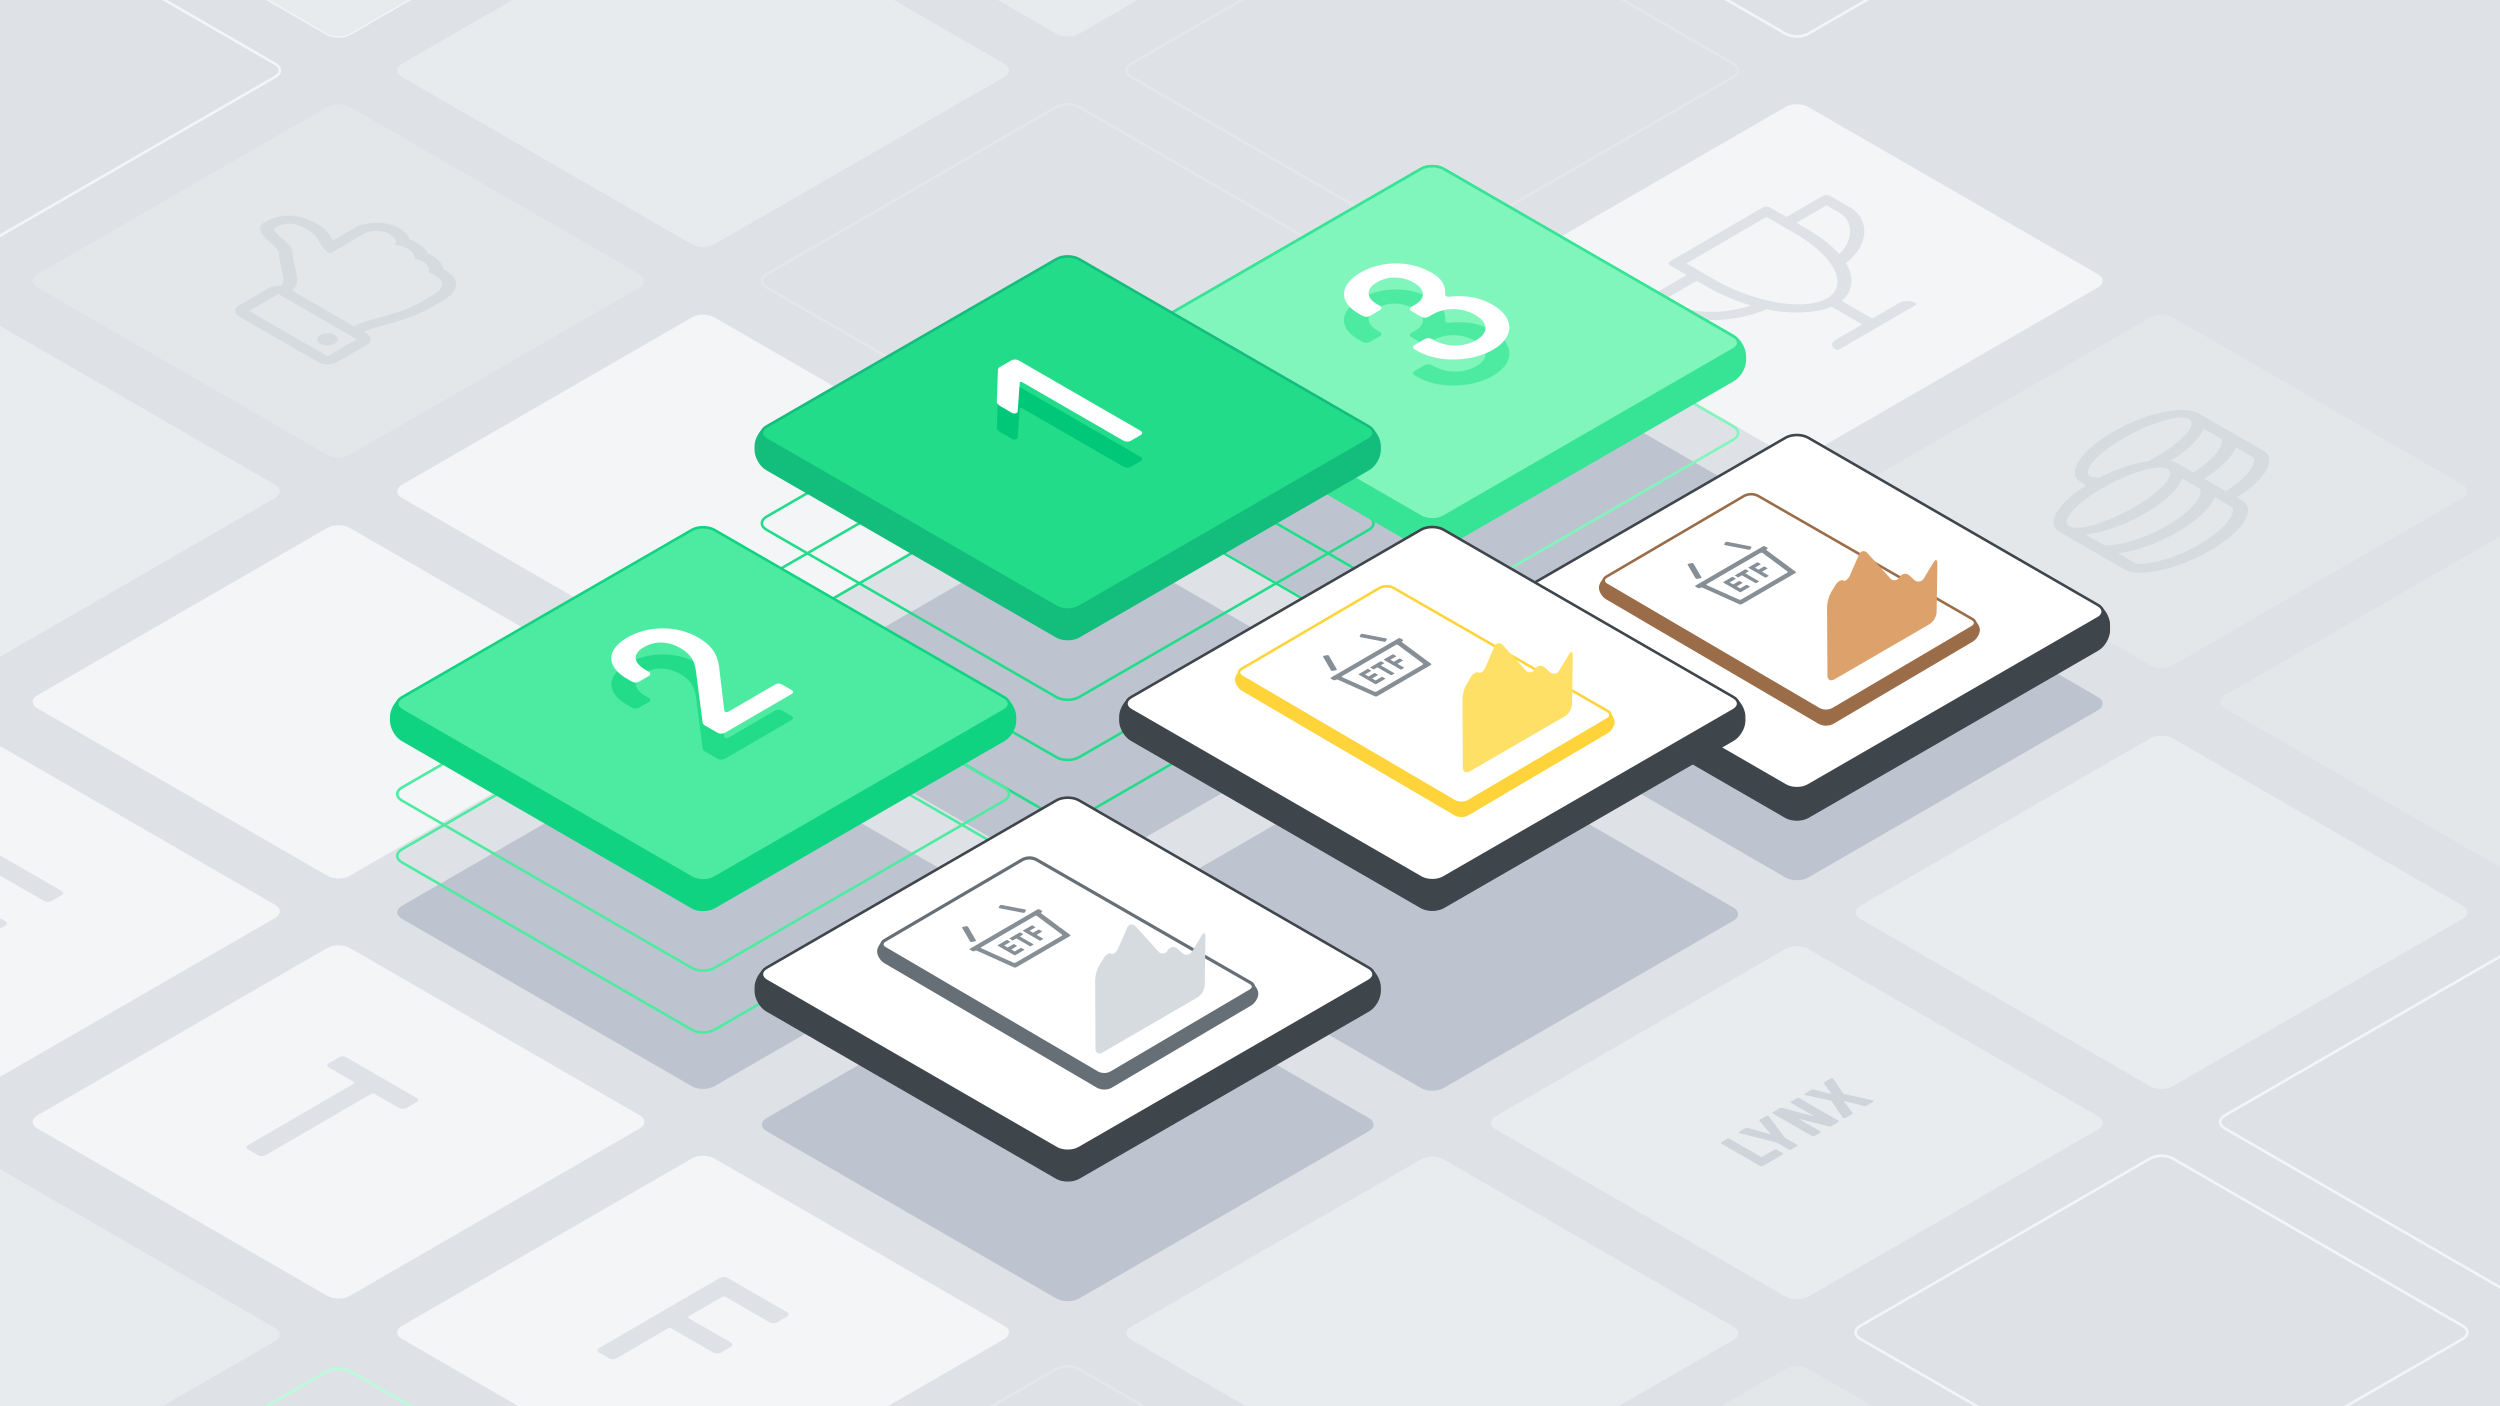 <svg xmlns="http://www.w3.org/2000/svg" xmlns:xlink="http://www.w3.org/1999/xlink" viewBox="0 0 1920 1080" xmlns:v="https://vecta.io/nano"><style><![CDATA[.L{isolation:isolate}.t{fill:none}.u{stroke-miterlimit:10}.v{stroke-width:2}.w{stroke:#3e454b}.x{fill:#fff}.y{fill:#868e96}.z{fill:#3e454b}.AA{fill:#dee2e6}.AB{fill:#f4f5f7}.AC{stroke:#e3e7ea}.AD{fill:#e3e7ea}.AE{stroke:#f4f5f7}.AF{fill:#e8ebee}.AG{fill:#d6dbe0}.AH{stroke-width:1.232}.AI{stroke-width:2.464}]]></style><path d="M-20-18.499h1960V1098.5H-20z" class="AA"/><path d="M28.66 544c-4.763-2.75-4.763-7.25 0-10l222.68-128.564c4.763-2.75 12.557-2.75 17.32 0L491.34 534c4.763 2.75 4.763 7.25 0 10L268.66 672.564c-4.763 2.75-12.557 2.75-17.32 0zm280-161.658c-4.763-2.75-4.763-7.25 0-10l222.68-128.564c4.763-2.75 12.557-2.75 17.32 0l222.68 128.564c4.763 2.75 4.763 7.25 0 10L548.66 510.906c-4.763 2.75-12.557 2.75-17.32 0z" class="AB"/><path d="M588.66,220.684c-4.763-2.75-4.763-7.25,0-10L811.34,82.12c4.763-2.75,12.557-2.75,17.32,0l222.68,128.564c4.763,2.75,4.763,7.25,0,10L828.66,349.248c-4.763,2.75-12.557,2.75-17.32,0Z" class="t u v AC"/><path d="M308.66 705.658c-4.763-2.75-4.763-7.25 0-10l222.68-128.564c4.763-2.75 12.557-2.75 17.32 0l222.68 128.564c4.763 2.75 4.763 7.25 0 10L548.66 834.222c-4.763 2.75-12.557 2.75-17.32 0zM588.66 544c-4.763-2.75-4.763-7.25 0-10l222.68-128.564c4.763-2.75 12.557-2.75 17.32 0L1051.34 534c4.763 2.75 4.763 7.25 0 10L828.66 672.564c-4.763 2.75-12.557 2.75-17.32 0zm280-161.658c-4.763-2.75-4.763-7.25 0-10l222.68-128.564c4.763-2.75 12.557-2.75 17.32 0l222.68 128.564c4.763 2.75 4.763 7.25 0 10l-222.68 128.564c-4.763 2.75-12.557 2.75-17.32 0z" fill="#bdc4d0"/><path d="M868.66 1028.974c-4.763-2.75-4.763-7.25 0-10l222.68-128.564c4.763-2.75 12.557-2.75 17.32 0l222.68 128.564c4.763 2.75 4.763 7.25 0 10l-222.68 128.564c-4.763 2.75-12.557 2.75-17.32 0zm280-161.658c-4.763-2.75-4.763-7.25 0-10l222.68-128.564c4.763-2.75 12.557-2.75 17.32 0l222.68 128.564c4.763 2.75 4.763 7.25 0 10L1388.66 995.88c-4.763 2.75-12.557 2.75-17.32 0zm280-161.658c-4.763-2.75-4.763-7.25 0-10l222.68-128.564c4.763-2.75 12.557-2.75 17.32 0l222.68 128.564c4.763 2.75 4.763 7.25 0 10l-222.68 128.564c-4.763 2.75-12.557 2.75-17.32 0z" fill="#e9ecef"/><path d="M1148.66,1189.938c-4.763-2.75-4.763-7.25,0-10l222.68-128.564c4.763-2.75,12.557-2.75,17.32,0l222.68,128.564c4.763,2.75,4.763,7.25,0,10L1388.66,1318.5c-4.763,2.75-12.557,2.75-17.32,0Z" class="AD"/><path d="M1428.66 1028.279c-4.763-2.75-4.763-7.25 0-10l222.68-128.564c4.763-2.75 12.557-2.75 17.32 0l222.68 128.564c4.763 2.75 4.763 7.25 0 10l-222.68 128.565c-4.763 2.75-12.557 2.75-17.32 0zm280-161.658c-4.763-2.75-4.763-7.25 0-10l222.68-128.564c4.763-2.75 12.557-2.75 17.32 0l222.68 128.564c4.763 2.75 4.763 7.25 0 10l-222.68 128.564c-4.763 2.75-12.557 2.75-17.32 0z" class="t u v AE"/><path d="M-251.34,382.342c-4.763-2.75-4.763-7.25,0-10L-28.66,243.778c4.763-2.75,12.557-2.75,17.32,0L211.34,372.342c4.763,2.75,4.763,7.25,0,10L-11.34,510.906c-4.763,2.75-12.557,2.75-17.32,0Z" fill="#e9ecef"/><path d="M28.66,220.684c-4.763-2.75-4.763-7.25,0-10L251.34,82.12c4.763-2.75,12.557-2.75,17.32,0L491.34,210.684c4.763,2.75,4.763,7.25,0,10L268.66,349.248c-4.763,2.75-12.557,2.75-17.32,0Z" class="AD"/><path d="M308.66,59.026c-4.763-2.75-4.763-7.25,0-10L531.34-79.538c4.763-2.75,12.557-2.75,17.32,0L771.34,49.026c4.763,2.75,4.763,7.25,0,10L548.66,187.59c-4.763,2.75-12.557,2.75-17.32,0Z" class="AF"/><g class="t u v AE"><path d="M-251.34,59.026c-4.763-2.75-4.763-7.25,0-10L-28.66-79.538c4.763-2.75,12.557-2.75,17.32,0L211.34,49.026c4.763,2.75,4.763,7.25,0,10L-11.34,187.59c-4.763,2.75-12.557,2.75-17.32,0Z"/><use xlink:href="#B"/></g><path d="M28.66 866.621c-4.763-2.75-4.763-7.25 0-10l222.68-128.564c4.763-2.75 12.557-2.75 17.32 0l222.68 128.564c4.763 2.75 4.763 7.25 0 10L268.66 995.185c-4.763 2.75-12.557 2.75-17.32 0zm280 161.658c-4.763-2.75-4.763-7.25 0-10l222.68-128.564c4.763-2.75 12.557-2.75 17.32 0l222.68 128.564c4.763 2.75 4.763 7.25 0 10l-222.68 128.565c-4.763 2.75-12.557 2.75-17.32 0z" class="AB"/><path d="M588.66,1189.938c-4.763-2.75-4.763-7.25,0-10l222.68-128.564c4.763-2.75,12.557-2.75,17.32,0l222.68,128.564c4.763,2.75,4.763,7.25,0,10L828.66,1318.5c-4.763,2.75-12.557,2.75-17.32,0Z" class="t u v AC"/><path d="M-251.34 704.963c-4.763-2.75-4.763-7.25 0-10L-28.66 566.4c4.763-2.75 12.557-2.75 17.32 0l222.68 128.563c4.763 2.75 4.763 7.25 0 10L-11.34 833.527c-4.763 2.75-12.557 2.75-17.32 0zm1400-484.279c-4.763-2.75-4.763-7.25 0-10L1371.34 82.12c4.763-2.75 12.557-2.75 17.32 0l222.68 128.564c4.763 2.75 4.763 7.25 0 10l-222.68 128.564c-4.763 2.75-12.557 2.75-17.32 0z" class="AB"/><path d="M1428.66 382.342c-4.763-2.75-4.763-7.25 0-10l222.68-128.564c4.763-2.75 12.557-2.75 17.32 0l222.68 128.564c4.763 2.75 4.763 7.25 0 10l-222.68 128.564c-4.763 2.75-12.557 2.75-17.32 0zm280 161.658c-4.763-2.75-4.763-7.25 0-10l222.68-128.564c4.763-2.75 12.557-2.75 17.32 0L2171.34 534c4.763 2.75 4.763 7.25 0 10l-222.68 128.564c-4.763 2.75-12.557 2.75-17.32 0z" class="AD"/><path d="M868.66,59.026c-4.763-2.75-4.763-7.25,0-10L1091.34-79.538c4.763-2.75,12.557-2.75,17.32,0L1331.34,49.026c4.763,2.75,4.763,7.25,0,10L1108.66,187.59c-4.763,2.75-12.557,2.75-17.32,0Z" class="t u v AC"/><path d="M1428.66 59.026c-4.763-2.75-4.763-7.25 0-10l222.68-128.564c4.763-2.75 12.557-2.75 17.32 0l222.68 128.564c4.763 2.75 4.763 7.25 0 10L1668.66 187.59c-4.763 2.75-12.557 2.75-17.32 0zm280 161.658c-4.763-2.75-4.763-7.25 0-10L1931.34 82.12c4.763-2.75 12.557-2.75 17.32 0l222.68 128.564c4.763 2.75 4.763 7.25 0 10l-222.68 128.564c-4.763 2.75-12.557 2.75-17.32 0z" class="AA"/><path d="M1148.66-102.632c-4.763-2.75-4.763-7.25,0-10L1371.34-241.2c4.763-2.75,12.557-2.75,17.32,0l222.68,128.564c4.763,2.75,4.763,7.25,0,10L1388.66,25.932c-4.763,2.75-12.557,2.75-17.32,0Z" class="t u v AE"/><path d="M-251.34,1029.943c-4.763-2.75-4.763-7.25,0-10L-28.66,891.379c4.763-2.75,12.557-2.75,17.32,0l222.68,128.564c4.763,2.75,4.763,7.25,0,10L-11.34,1158.508c-4.763,2.75-12.557,2.75-17.32,0Z" class="AF"/><path d="M28.66,1191.6c-4.763-2.75-4.763-7.25,0-10l222.68-128.564c4.763-2.75,12.557-2.75,17.32,0L491.34,1181.6c4.763,2.75,4.763,7.25,0,10L268.66,1320.166c-4.763,2.75-12.557,2.75-17.32,0Z" stroke="#b9fbda" class="t u v"/><path d="M1438.674 845.243a.581.581 0 0 1 .3.317c.09.243-.023.45-.334.63l-5.3 3.082a1.982 1.982 0 0 1-1.634.158l-14.958-3.763a.651.651 0 0 0-.49.026c-.114.066-.126.162-.036.28l6.546 8.651c.307.354.22.664-.268.948l-5.31 3.085a1.737 1.737 0 0 1-1.1.181 1.456 1.456 0 0 1-.568-.181.8.8 0 0 1-.313-.306l-8.491-12.581a1.211 1.211 0 0 0-.345-.354 3.064 3.064 0 0 0-.657-.225l-18.982-4.169a2.032 2.032 0 0 1-.56-.2.682.682 0 0 1-.314-.332c-.1-.24 0-.45.295-.623l5.106-2.967a2.181 2.181 0 0 1 1.553-.1l13.14 3.251a.649.649 0 0 0 .484-.022c.12-.07.133-.165.043-.283l-5.656-7.6c-.25-.387-.195-.686.173-.9l5.106-2.967a1.729 1.729 0 0 1 1.088-.181 1.473 1.473 0 0 1 .556.175.947.947 0 0 1 .35.341l7.311 11a1.526 1.526 0 0 0 .377.373 2.729 2.729 0 0 0 .619.2l21.709 4.854a1.872 1.872 0 0 1 .56.202zm-26.8 15.449a.621.621 0 0 1 .359.523.6.6 0 0 1-.353.524l-5.335 3.1a2.334 2.334 0 0 1-1.105.354 3.2 3.2 0 0 1-.879-.1l-22.083-5.636c-.21-.048-.344-.037-.42.044s-.037.155.11.24l15.719 9.075a.607.607 0 0 1 .359.524.6.6 0 0 1-.353.523l-4.516 2.625a2.087 2.087 0 0 1-1.808 0l-29.969-17.3a.609.609 0 0 1-.36-.524.6.6 0 0 1 .347-.527l5.373-3.122a2.123 2.123 0 0 1 1.029-.3 2.773 2.773 0 0 1 .917.125l23.462 6.373c.2.052.344.037.413-.04s.038-.162-.128-.258l-17.067-9.854a.605.605 0 0 1-.359-.523.6.6 0 0 1 .347-.527l4.516-2.625a1.8 1.8 0 0 1 .909-.2 1.838 1.838 0 0 1 .9.206zm-53.713-3.609a1.116 1.116 0 0 1 .358.332l12.266 16.319 9.354 5.4a.567.567 0 0 1 0 1.051l-4.516 2.624a2.075 2.075 0 0 1-1.807 0l-9.354-5.4-28.212-7.051a1.934 1.934 0 0 1-.574-.207.613.613 0 0 1-.289-.321c-.109-.247-.015-.457.277-.626l4.979-2.894a1.9 1.9 0 0 1 1.546-.1l16.891 4.748a.7.7 0 0 0 .5-.026c.133-.07.145-.165.049-.294l-8.258-9.765c-.314-.35-.252-.653.173-.9l4.973-2.89a1.762 1.762 0 0 1 1.113-.18 1.47 1.47 0 0 1 .531.18zm10.877 28.502a.627.627 0 0 1 .366.52.6.6 0 0 1-.366.531l-15.325 8.906a1.73 1.73 0 0 1-.9.206 1.8 1.8 0 0 1-.911-.2l-29.969-17.3a.6.6 0 0 1-.353-.527.581.581 0 0 1 .347-.527l4.51-2.621a1.8 1.8 0 0 1 .909-.2 1.818 1.818 0 0 1 .911.2l24.076 13.9a.824.824 0 0 0 .878 0l9.471-5.5a1.773 1.773 0 0 1 .9-.206 1.8 1.8 0 0 1 .911.2z" fill="#ced4da"/><path d="M1471.074 232.7c.8.461.777 1.2-.016 1.659l-58.522 34.009a3.136 3.136 0 0 1-2.857.011c-3.48-2.009-3.524-5.253-.067-7.262l20.622-11.984-23.509-13.572c-10.609 4.316-28.378 6.366-50.085 2-25.514 11-59.3 10.41-74.3 1.755l-14.87-8.585c-1.59-.918-1.6-2.422-.012-3.343l27.821-16.168-12.553-7.247c-1.6-.922-1.6-2.426-.025-3.343l70.993-41.257a6.381 6.381 0 0 1 5.772 0l12.552 7.247 27.822-16.168a6.378 6.378 0 0 1 5.771 0l14.87 8.585c14.972 8.644 16.139 28.211-2.787 43.041 7.606 12.555 4.145 22.843-3.3 29.017l23.508 13.573 20.628-11.988a13.805 13.805 0 0 1 12.544.02zm-154.6-18.132c30.9 17.841 69.435 24.532 86.7 14.5s5.6-32.336-25.3-50.177l-21.242-12.264-61.398 35.673 21.241 12.264m-26.455 20.293c9.756 5.633 33.927 6.83 54.646-.262a164.939 164.939 0 0 1-35.866-15.57l-5.791-3.344-23.026 13.381 10.037 5.795m112.754-77.153l-23.025 13.381 5.791 3.343c12.507 7.222 21.233 14.2 27 20.724 12.158-12.013 10.03-26.021.274-31.653l-10.037-5.795" class="AA"/><path d="M1722.024,384.523c11.454,6.613.445,23.758-24.578,38.3s-54.587,20.975-66.041,14.362l-49.749-28.723c-11.556-6.672-.045-22.725,20.647-35.8l-4.329-2.5c-9.226-5.326-1.535-15.979-1.408-16.171,4.485-6.926,13.471-14.856,25.986-22.128,29.318-17.038,56.451-19.9,66.04-14.362l49.75,28.723c10.809,6.24,1.574,21.873-20.564,35.848Zm-107.253,33.512c3.6,2.079,25.44-.376,49.506-14.362s28.233-26.644,24.632-28.723l-12.98-7.494c-2.845,7.837-12.889,17.727-28.233,26.644s-32.379,14.764-45.906,16.441l12.981,7.494m24.874,14.362c3.6,2.079,25.441-.377,49.507-14.362s28.233-26.644,24.632-28.723l-12.98-7.494c-2.845,7.837-12.889,17.727-28.233,26.644s-32.379,14.763-45.906,16.441l12.98,7.494m-27.072-65.585c8.344-4.31,22.412-10.532,37.532-12.81,1.885-.97,3.738-1.9,5.615-2.99,20.85-12.116,32.219-25.18,25.356-29.143s-29.355,2.651-50.2,14.767-32.193,25.166-25.33,29.129c1.584.914,4.035,1.2,7.032,1.047M1589.2,404.076c6.87,3.966,29.349-2.647,50.2-14.764s32.2-25.162,25.329-29.128-29.348,2.646-50.2,14.767-32.187,25.162-25.324,29.125m116.023-67.425-12.98-7.494c-2.644,7.328-11.63,16.4-25.246,24.819a18.735,18.735,0,0,1,5.274,1.825l12.232,7.062c20.356-12.975,24.117-24.251,20.72-26.212m24.875,14.361-12.98-7.494c-2.6,7.122-11.3,15.9-24.327,24.13l16.613,9.591c20.412-12.971,24.09-24.266,20.694-26.227" class="AG"/><g class="L AG"><path d="M245.874 263.815c-3.122-1.8-3.139-4.722-.037-6.525a12.422 12.422 0 0 1 11.271 0c3.122 1.8 3.138 4.729.036 6.532a12.423 12.423 0 0 1-11.27-.007zm35.646-7.615c4.163 2.4 4.184 6.3.049 8.707l-22.461 13.053a16.573 16.573 0 0 1-15.032 0l-60.3-34.812c-4.162-2.4-4.184-6.3-.049-8.707l22.462-13.053a16.068 16.068 0 0 1 9.428-1.7 8.109 8.109 0 0 0 1.36-1.4c2.316-4.519-2.744-17.2-2.787-23.61-.008-2.695-3.155-5.378-6.48-8.224-5.57-4.759-11.895-11.431-4.873-15.511 13.949-8.106 27.563-6.558 41.322 1.385 7.279 4.2 9.551 8.763 11.6 12.3l16.416-9.54c9.515-5.529 25.242-5.142 34.117-.019 4.833 2.791 7.523 5.813 8.234 8.914a35.853 35.853 0 0 1 6.064 2.764c3.864 2.231 6.9 5.055 8.036 7.985a27.352 27.352 0 0 1 3.5 1.693c4.6 2.658 7.52 6.3 8.036 9.914q.546.294 1.063.592c12.109 6.992 12.442 16.065-1.053 23.9l-9.6 5.577c-17.964 10.447-43.513 14.177-51.118 18.6zm-56.7-61.519c.052 9.216 7.964 23.161-.859 28.288l47.962 27.691c10-5.81 34.055-8.674 51.124-18.594l9.528-5.537c7.782-4.613 10.372-9.928 1.185-15.232a40.193 40.193 0 0 0-4.516-2.2c1.232-2.391-.508-5.941-4.579-8.292a18.381 18.381 0 0 0-6.509-2.181c1.321-2.382-1.336-5.37-5.082-7.533-3.223-1.86-7.252-3.111-10.25-2.84 2.7-2.743.863-6-3.887-8.74-4.915-2.816-13.9-3.148-19.218-.059L253.51 194.68c-9.59-5.537-6.9-12.264-16.833-18-6.027-3.48-14.391-8.308-26.3-1.386.025 5.541 14.4 11.077 14.447 19.386m26.746 78.925l22.462-13.053-60.3-34.812-22.461 13.053 60.3 34.812"/></g><path d="M47.258 684.226c1.558.9 1.566 2.374.018 3.274l-7.758 4.508a6.257 6.257 0 0 1-5.651 0L.1 672.512a2.9 2.9 0 0 0-2.832 0l-25.373 14.745c-.85.494-.84 1.146.016 1.64l32.2 18.593c1.564.9 1.573 2.378.019 3.281l-7.752 4.5a6.26 6.26 0 0 1-5.664 0l-32.2-18.593a2.891 2.891 0 0 0-2.832 0L-71.8 712.647c-.843.491-.84 1.147.016 1.641l34.049 19.658c1.558.9 1.566 2.374.012 3.277l-7.751 4.5a6.257 6.257 0 0 1-5.651 0l-46.11-26.622c-1.564-.9-1.573-2.377-.025-3.277l93.035-54.066a6.26 6.26 0 0 1 5.658 0zM319.9 843.189c1.558.9 1.566 2.374.012 3.277l-7.751 4.5a6.26 6.26 0 0 1-5.658 0L287.77 840.15a2.888 2.888 0 0 0-2.825 0l-81.047 47.1a6.254 6.254 0 0 1-5.657 0l-7.809-4.508c-1.557-.9-1.566-2.374-.012-3.277l81.047-47.1c.85-.494.84-1.147-.009-1.637l-18.873-10.9c-1.558-.9-1.567-2.374-.012-3.277l7.751-4.5a6.258 6.258 0 0 1 5.657 0zm284.572 164.621c1.558.9 1.567 2.374.019 3.274l-7.751 4.5a6.253 6.253 0 0 1-5.658 0l-33.768-19.5a2.9 2.9 0 0 0-2.826 0l-25.373 14.745c-.843.49-.84 1.146.01 1.637l32.2 18.593c1.564.9 1.572 2.377.025 3.277l-7.758 4.508a6.26 6.26 0 0 1-5.658 0l-32.2-18.593a2.9 2.9 0 0 0-2.825 0l-39.468 22.949a6.258 6.258 0 0 1-5.657 0l-7.808-4.509c-1.558-.9-1.567-2.373-.013-3.277l93.029-54.062a6.257 6.257 0 0 1 5.651 0z" class="AA"/><g class="AF"><path d="M588.66-102.632c-4.763-2.75-4.763-7.25,0-10L811.34-241.2c4.763-2.75,12.557-2.75,17.32,0l222.68,128.564c4.763,2.75,4.763,7.25,0,10L828.66,25.932c-4.763,2.75-12.557,2.75-17.32,0Z"/><use xlink:href="#B"/></g><path d="M588.66 868.706c-4.763-2.75-4.763-7.25 0-10l222.68-128.564c4.763-2.75 12.557-2.75 17.32 0l222.68 128.564c4.763 2.75 4.763 7.25 0 10L828.66 997.27c-4.763 2.75-12.557 2.75-17.32 0zm280-161.658c-4.763-2.75-4.763-7.25 0-10l222.68-128.564c4.763-2.75 12.557-2.75 17.32 0l222.68 128.564c4.763 2.75 4.763 7.25 0 10l-222.68 128.564c-4.763 2.75-12.557 2.75-17.32 0zm280-161.658c-4.763-2.75-4.763-7.25 0-10l222.68-128.564c4.763-2.75 12.557-2.75 17.32 0l222.68 128.564c4.763 2.75 4.763 7.25 0 10l-222.68 128.564c-4.763 2.75-12.557 2.75-17.32 0z" fill="#bdc4d0"/><g class="t u v"><path d="M868.66,337.543c-4.763-2.75-4.763-7.25,0-10l222.68-128.564c4.763-2.75,12.557-2.75,17.32,0l222.68,128.564c4.763,2.75,4.763,7.25,0,10L1108.66,466.107c-4.763,2.75-12.557,2.75-17.32,0Z" stroke="#80f5bc"/><g stroke="#22dc8a"><path d="M588.66,406.826c-4.763-2.75-4.763-7.25,0-10L811.34,268.262c4.763-2.75,12.557-2.75,17.32,0l222.68,128.564c4.763,2.75,4.763,7.25,0,10L828.66,535.39c-4.763,2.75-12.557,2.75-17.32,0Z"/><path d="M588.66,453.014c-4.763-2.75-4.763-7.25,0-10L811.34,314.45c4.763-2.75,12.557-2.75,17.32,0l222.68,128.564c4.763,2.75,4.763,7.25,0,10L828.66,581.578c-4.763,2.75-12.557,2.75-17.32,0Z"/><path d="M588.66,499.2c-4.763-2.75-4.763-7.25,0-10L811.34,360.638c4.763-2.75,12.557-2.75,17.32,0L1051.34,489.2c4.763,2.75,4.763,7.25,0,10L828.66,627.766c-4.763,2.75-12.557,2.75-17.32,0Z"/></g></g><use xlink:href="#C" fill="#37e495"/><use xlink:href="#C" stroke="#37e495" class="t u v"/><use xlink:href="#D" fill="#80f5bc"/><use xlink:href="#D" stroke="#37e495" class="t u v"/><use xlink:href="#E" fill="#13bd7c"/><use xlink:href="#E" stroke="#13bd7c" class="t u"/><use xlink:href="#F" fill="#22dc8a"/><g class="t u v"><use xlink:href="#F" stroke="#13bd7c"/><g stroke="#4deba1"><path d="M308.66,662.3c-4.763-2.75-4.763-7.25,0-10L531.34,523.731c4.763-2.75,12.557-2.75,17.32,0L771.34,652.295c4.763,2.75,4.763,7.25,0,10L548.66,790.86c-4.763,2.75-12.557,2.75-17.32,0Z"/><path d="M308.66,614.825c-4.763-2.75-4.763-7.25,0-10L531.34,476.261c4.763-2.75,12.557-2.75,17.32,0L771.34,604.825c4.763,2.75,4.763,7.25,0,10L548.66,743.389c-4.763,2.75-12.557,2.75-17.32,0Z"/></g></g><use xlink:href="#G" fill="#10d381"/><use xlink:href="#G" stroke="#10d381" class="t u"/><use xlink:href="#H" fill="#4deba1"/><use xlink:href="#H" stroke="#10d381" class="t u v"/><path d="M875.991,350.855c1.564.9,1.573,2.378.025,3.277l-7.472,4.343a6.26,6.26,0,0,1-5.658,0L784.993,313.5c-.849-.49-1.839-.077-1.83.413l-1.581,22.118c-.132,1.393-2.674,2.049-4.238,1.146l-8.652-5c-2.126-1.227-3.126-2.458-3.126-3.6l.85-24.333a2.922,2.922,0,0,1,1.539-2.373l8.741-5.08a6.253,6.253,0,0,1,5.658,0Z" fill="#00c878"/><path d="M607.758,549.821c1.7.984,1.851,2.208.018,3.273l-51.024,29.652a6.26,6.26,0,0,1-5.658,0l-9.219-5.323c-1.564-.9-2.276-1.806-2.281-2.787l-5.168-39.564c-1.037-7.947-4.464-13.027-11.979-17.366-9.366-5.407-19.41-5.65-27.865-.737-9.02,5.242-8.422,11.958,1.512,17.694l2.126,1.228c1.564.9,1.573,2.377.025,3.277l-7.333,4.261a5.794,5.794,0,0,1-5.657,0l-3.544-2.045c-16.319-9.422-16.251-22.28.1-31.783,15.928-9.256,38.131-9.341,54.023-.166,10.643,6.145,15.339,12.78,16.539,23.592l3.855,32.6a1.284,1.284,0,0,0,.673.961,2.848,2.848,0,0,0,2.73-.143l35.522-20.643a5.4,5.4,0,0,1,5.651,0Z" fill="#22dc8a"/><path d="M1146.308 254.068c17.021 9.827 17.111 24.738.334 34.488-16.632 9.666-42.225 10.071-57.829 1.062l-2.414-1.393c-1.564-.9-1.572-2.378-.025-3.277l7.752-4.5a6.26 6.26 0 0 1 5.664 0l.989.571c9.935 5.736 23.509 5.74 33.093.17 9.731-5.655 9.261-13.436-.955-19.334-10.075-5.817-23.083-5.979-32.953-.243l-2.817 1.636a6.245 6.245 0 0 1-5.657 0l-7.521-4.343c-1.558-.9-1.573-2.37-.019-3.273l2.817-1.637c8.315-4.832 8-11.718-.8-16.794-9.085-5.246-19.835-5.4-28.43-.409s-8.563 11.877.1 16.875l2.126 1.228c1.558.9 1.566 2.374.019 3.273l-7.612 4.424a6.257 6.257 0 0 1-5.658 0l-3.55-2.049c-15.035-8.681-14.256-21.789 1.811-31.127 16.352-9.5 38.13-9.5 54.589 0 7.662 4.424 10.654 9.09 10.555 16.382a1.682 1.682 0 0 0 .829 1.73 4.008 4.008 0 0 0 2.428.319c13.007-1.313 23.487.653 33.134 6.221z" fill="#4deba1"/><path d="M875.988 330.854c1.564.9 1.572 2.378.025 3.278l-7.473 4.342a6.258 6.258 0 0 1-5.657 0L784.99 293.5c-.849-.49-1.839-.078-1.83.413l-1.575 22.113c-.132 1.394-2.674 2.05-4.238 1.147l-8.652-5c-2.126-1.228-3.125-2.459-3.132-3.6l.85-24.333a2.93 2.93 0 0 1 1.539-2.374l8.741-5.08a6.26 6.26 0 0 1 5.658 0zm-268.23 198.969c1.7.984 1.851 2.208.018 3.273l-51.024 29.652a6.26 6.26 0 0 1-5.658 0l-9.219-5.323c-1.564-.9-2.276-1.806-2.281-2.787l-5.168-39.564c-1.037-7.947-4.464-13.027-11.979-17.366-9.366-5.407-19.4-5.654-27.865-.737-9.02 5.242-8.422 11.958 1.512 17.694l2.126 1.228c1.564.9 1.573 2.377.025 3.277l-7.326 4.257a5.8 5.8 0 0 1-5.664 0l-3.544-2.045c-16.319-9.422-16.245-22.284.1-31.783 15.928-9.256 38.131-9.341 54.023-.166 10.643 6.145 15.345 12.776 16.539 23.592l3.861 32.6a1.283 1.283 0 0 0 .672.966 2.844 2.844 0 0 0 2.725-.144l35.522-20.643a5.4 5.4 0 0 1 5.651 0zm538.55-295.753c17.021 9.827 17.111 24.738.34 34.485-16.638 9.669-42.231 10.074-57.835 1.065l-2.414-1.393c-1.564-.9-1.572-2.378-.025-3.277l7.752-4.5a6.26 6.26 0 0 1 5.664 0l.989.571c9.935 5.736 23.515 5.736 33.1.166 9.724-5.651 9.254-13.432-.962-19.33-10.075-5.817-23.083-5.979-32.947-.247l-2.823 1.64a6.254 6.254 0 0 1-5.657 0l-7.521-4.343c-1.558-.9-1.567-2.374-.019-3.273l2.823-1.64c8.316-4.833 7.991-11.715-.8-16.791-9.085-5.246-19.829-5.408-28.43-.409s-8.563 11.877.1 16.875l2.126 1.228c1.558.9 1.566 2.374.019 3.273l-7.612 4.424a6.257 6.257 0 0 1-5.658 0l-3.55-2.049c-15.035-8.681-14.256-21.789 1.811-31.127 16.352-9.5 38.13-9.5 54.589 0 7.662 4.424 10.654 9.09 10.555 16.382a1.683 1.683 0 0 0 .833 1.725 4 4 0 0 0 2.43.321c13.001-1.314 23.475.654 33.122 6.224z" class="x"/><use xlink:href="#I" class="z"/><use xlink:href="#I" class="t u w"/><use xlink:href="#J" class="x"/><use xlink:href="#J" class="t u v w"/><use xlink:href="#K" class="z"/><use xlink:href="#K" class="t u w AH"/><use xlink:href="#L" class="x"/><g class="t u AI"><use xlink:href="#L" class="w"/><path d="M1349.514 408.055l-73.515 42.642m102.322-26.632l-73.515 42.642m104.314-27.689l-73.515 42.641" stroke-linecap="round" stroke="#adb5bd"/></g><use xlink:href="#M" class="z"/><use xlink:href="#M" class="t u w"/><use xlink:href="#N" class="x"/><use xlink:href="#N" class="t u v w"/><use xlink:href="#O" fill="#9b6c48"/><use xlink:href="#O" stroke="#9b6c48" class="t u"/><use xlink:href="#P" class="x"/><use xlink:href="#P" stroke="#9b6c48" class="t u v"/><path d="M1481.911,479.35a12.105,12.105,0,0,0,5.423-9.248l.571-37.147c.052-3.387-1.333-3.783-3.078-.88l-7.225,12.019a4.807,4.807,0,0,1-7.688,1.089l-3.272-3.036a4.866,4.866,0,0,0-7.74,1.058l-.019.032a4.375,4.375,0,0,1-7.358.682L1434.3,424.894c-2.273-2.511-5.242-2.026-6.6,1.079l-6.866,15.726c-1.355,3.1-3.748,4.959-5.318,4.122s-4.285.851-6.035,3.752l-3.15,5.222a25.928,25.928,0,0,0-3.149,11.432l.274,52.45c.018,3.387,2.43,4.768,5.36,3.069Z" fill="#dda16b"/><g class="L y"><path d="M1358.324 442.2a.265.265 0 0 1-.119.2l-1.884 1.094a.842.842 0 0 1-.388.093 1.019 1.019 0 0 1-.363-.115l-12.636-7.3a.29.29 0 0 1-.16-.225.285.285 0 0 1 .158-.224l6.495-3.775a.869.869 0 0 1 .77 0l1.909 1.1a.251.251 0 0 1 .154.221.247.247 0 0 1-.151.221l-4.1 2.385c-.121.07-.12.144.014.221l2.3 1.327a.186.186 0 0 0 .032.023.374.374 0 0 0 .287.022l.057-.034 3.888-2.259a.751.751 0 0 1 .388-.092.79.79 0 0 1 .389.092l1.9 1.1a.281.281 0 0 1 .161.225.277.277 0 0 1-.158.225l-3.889 2.26c-.108.048-.126.132-.043.195l4.839 2.794a.249.249 0 0 1 .15.226zm-14.597 8.132a.29.29 0 0 1 .16.225.279.279 0 0 1-.157.225l-6.826 3.966a.834.834 0 0 1-.387.092.817.817 0 0 1-.345-.1l-12.635-7.3a.288.288 0 0 1-.16-.225.283.283 0 0 1 .158-.225l6.66-3.87a.7.7 0 0 1 .362-.078.78.78 0 0 1 .389.092l1.909 1.1a.25.25 0 0 1 .154.221.214.214 0 0 1-.133.21l-4.332 2.518c-.12.07-.12.143.014.221l2.3 1.327a.232.232 0 0 0 .03.022.372.372 0 0 0 .294.018l.051-.029 4.18-2.429a.751.751 0 0 1 .388-.093.791.791 0 0 1 .389.093l1.9 1.1a.239.239 0 0 1 0 .45l-4.111 2.388c-.1.045-.126.133-.037.192l2.324 1.342a.381.381 0 0 0 .338.026l4.44-2.581a.761.761 0 0 1 .388-.092.787.787 0 0 1 .382.089z"/><path d="M1378.977 439.041a.574.574 0 0 1-.09 1.028l-41.231 23.961a2.17 2.17 0 0 1-1.781.059l-28.27-12.692a2.17 2.17 0 0 0-1.769.059l-.2.115a1.846 1.846 0 0 1-1.674 0l-1.679-.969a.513.513 0 0 1 0-.97l51.634-30.006a1.847 1.847 0 0 1 1.667 0l1.679.97a.511.511 0 0 1 .006.966l-.2.114c-.476.284-.511.719-.1 1.028zm-41.748 21.359l35.363-20.551c.463-.283.5-.718.089-1.028l-19.075-14.151-.141-.089a1.554 1.554 0 0 0-1.425.03l-41.332 24.027c-.3.238-.232.56.113.759a1 1 0 0 0 .127.063l24.5 11a2.225 2.225 0 0 0 1.782-.059m13.493-14.12a.238.238 0 0 1 0 .446l-1.853 1.076a.654.654 0 0 1-.362.077.73.73 0 0 1-.382-.088l-10.145-5.857a.412.412 0 0 0-.37-.015l-2.328 1.353a.64.64 0 0 1-.362.077.779.779 0 0 1-.395-.081l-1.909-1.1a.271.271 0 0 1-.16-.225.233.233 0 0 1 .132-.21l7.612-4.424a.734.734 0 0 1 .362-.077.843.843 0 0 1 .389.092l1.909 1.1a.267.267 0 0 1 .154.221.221.221 0 0 1-.132.211l-2.316 1.345c-.12.07-.12.144.014.221z"/></g><path d="M1300.344 432.655a.723.723 0 0 1 .278.263l6 10.3c.213.365-.123.752-.739.866l-2.244.431a1.813 1.813 0 0 1-1.214-.164.791.791 0 0 1-.284-.26l-5.989-10.306c-.219-.362.116-.749.733-.863l2.244-.431a1.856 1.856 0 0 1 1.215.164zm44.436-12.921c.309.178.433.444.28.695l-.73 1.305a1.491 1.491 0 0 1-1.493.432l-17.807-3.44a1.452 1.452 0 0 1-.465-.163c-.305-.176-.431-.445-.284-.7l.73-1.3a1.475 1.475 0 0 1 1.494-.432l17.812 3.436a1.505 1.505 0 0 1 .463.167z" class="y"/><use xlink:href="#Q" class="z"/><use xlink:href="#Q" class="t u w"/><use xlink:href="#R" class="x"/><use xlink:href="#R" class="t u v w"/><use xlink:href="#S" fill="#676f76"/><use xlink:href="#S" stroke="#676f76" class="t u AH"/><use xlink:href="#T" class="x"/><use xlink:href="#T" stroke="#676f76" class="t u AI"/><path d="M919.8,765.964a12.108,12.108,0,0,0,5.423-9.248l.571-37.147c.052-3.387-1.333-3.783-3.078-.88l-7.225,12.019a4.808,4.808,0,0,1-7.688,1.09l-3.273-3.037a4.865,4.865,0,0,0-7.739,1.058l-.019.032a4.375,4.375,0,0,1-7.358.682l-17.226-19.025c-2.273-2.511-5.242-2.025-6.6,1.079l-6.866,15.726c-1.355,3.1-3.749,4.959-5.318,4.122s-4.285.852-6.035,3.752l-3.15,5.222a25.915,25.915,0,0,0-3.149,11.432l.274,52.45c.018,3.388,2.43,4.769,5.36,3.069Z" class="AG"/><use xlink:href="#U" class="z"/><use xlink:href="#U" class="t u w"/><use xlink:href="#V" class="x"/><use xlink:href="#V" class="t u v w"/><path d="M953.82,530.559c-2.923-1.713-5.314-5.554-5.314-8.536s2.473-6.674,5.5-8.2l103.947-52.591a13.63,13.63,0,0,1,10.975.033l165.613,85.045c3.013,1.548,5.478,5.25,5.478,8.228s-2.387,6.823-5.3,8.544l-107.018,63.112a11.59,11.59,0,0,1-10.619.015Z" fill="#ffd43b"/><use xlink:href="#W" class="x"/><use xlink:href="#W" stroke="#ffd43b" class="t u v"/><path d="M1201.911,550.022a12.107,12.107,0,0,0,5.423-9.248l.571-37.148c.052-3.387-1.333-3.782-3.078-.879l-7.225,12.018a4.807,4.807,0,0,1-7.688,1.09l-3.272-3.037a4.866,4.866,0,0,0-7.74,1.059l-.019.032a4.375,4.375,0,0,1-7.358.682L1154.3,495.566c-2.273-2.512-5.242-2.026-6.6,1.078l-6.866,15.726c-1.355,3.105-3.748,4.96-5.318,4.123s-4.285.851-6.035,3.751l-3.15,5.222a25.932,25.932,0,0,0-3.149,11.433l.274,52.45c.018,3.387,2.43,4.768,5.36,3.068Z" fill="#ffe066"/><path d="M1064.781 490.4c.306.177.43.444.274.7l-.731 1.3a1.461 1.461 0 0 1-1.493.431l-17.806-3.432a1.46 1.46 0 0 1-.461-.162c-.306-.177-.432-.448-.289-.7l.737-1.3a1.449 1.449 0 0 1 1.487-.428l17.813 3.435a1.518 1.518 0 0 1 .469.156z" class="y"/><g class="L y"><path d="M1078.325 512.864a.265.265 0 0 1-.119.2l-1.884 1.094a.812.812 0 0 1-.388.093 1.044 1.044 0 0 1-.37-.118l-12.629-7.292a.272.272 0 0 1-.16-.224.268.268 0 0 1 .158-.225l6.489-3.771a.8.8 0 0 1 .388-.092.83.83 0 0 1 .388.092l1.9 1.1a.273.273 0 0 1 .16.225.261.261 0 0 1-.157.225l-4.1 2.381c-.127.074-.127.148.007.225l2.3 1.327a.405.405 0 0 0 .325.041l.05-.03 3.9-2.263a.776.776 0 0 1 .388-.092.787.787 0 0 1 .382.088l1.909 1.1a.291.291 0 0 1 .161.225.287.287 0 0 1-.158.225l-3.895 2.263c-.1.045-.127.133-.037.192l4.84 2.794a.265.265 0 0 1 .152.217zM1063.728 521a.237.237 0 0 1 0 .446l-6.825 3.966a.727.727 0 0 1-.388.092.758.758 0 0 1-.344-.1l-12.629-7.291a.239.239 0 0 1 0-.45l6.661-3.87a.732.732 0 0 1 .362-.078.843.843 0 0 1 .389.092l1.9 1.1a.274.274 0 0 1 .161.225.22.22 0 0 1-.133.21l-4.332 2.518c-.127.073-.12.143.014.221l2.3 1.327a.152.152 0 0 0 .035.026.393.393 0 0 0 .284.018l.051-.029 4.186-2.433a.776.776 0 0 1 .388-.093.787.787 0 0 1 .382.089l1.909 1.1a.288.288 0 0 1 .16.225.284.284 0 0 1-.157.225l-4.111 2.389c-.108.047-.126.132-.043.2l2.324 1.342a.4.4 0 0 0 .337.025l4.447-2.584a.773.773 0 0 1 .388-.092.79.79 0 0 1 .382.089zm35.25-11.291a.578.578 0 0 1-.1 1.032l-41.231 23.96a2.167 2.167 0 0 1-1.775.056l-28.27-12.692a2.184 2.184 0 0 0-1.775.063l-.2.114a1.844 1.844 0 0 1-1.673 0l-1.673-.966a.511.511 0 0 1-.006-.966l51.64-30.01a1.847 1.847 0 0 1 1.667 0l1.673.966c.466.269.469.7.012.97l-.2.114c-.475.284-.511.719-.1 1.028zm-41.755 21.358l35.364-20.551c.469-.287.5-.722.1-1.032l-19.221-14.24a1.566 1.566 0 0 0-1.425.03l-41.332 24.027c-.3.238-.232.56.113.759a1 1 0 0 0 .127.063l24.5 11a2.212 2.212 0 0 0 1.775-.055"/></g><g class="y"><path d="M1070.712 516.949c.108.062.166.14.16.225a.248.248 0 0 1-.151.221l-1.852 1.076a.691.691 0 0 1-.369.081.79.79 0 0 1-.389-.092l-10.139-5.854a.409.409 0 0 0-.363-.018l-2.328 1.353a.685.685 0 0 1-.368.081.839.839 0 0 1-.4-.085l-1.9-1.1a.268.268 0 0 1-.154-.229.218.218 0 0 1 .132-.21l7.606-4.42a.681.681 0 0 1 .362-.077.8.8 0 0 1 .395.088l1.9 1.1a.254.254 0 0 1 .154.228c.019.078-.038.155-.133.21l-2.309 1.342c-.127.074-.126.148.008.225zm-50.379-13.627a.727.727 0 0 1 .283.268l6 10.3c.212.365-.117.749-.733.863l-2.244.431a1.807 1.807 0 0 1-1.223-.162.818.818 0 0 1-.288-.262l-5.983-10.3c-.212-.365.123-.752.74-.866l2.238-.427a1.829 1.829 0 0 1 1.21.155z"/><g class="L"><path d="M821.8 717.9a.573.573 0 0 1-.1 1.024l-41.23 23.961a2.157 2.157 0 0 1-1.775.063l-28.277-12.7a2.217 2.217 0 0 0-1.768.059l-.2.118a1.841 1.841 0 0 1-1.667 0l-1.679-.969a.511.511 0 0 1-.006-.966l51.64-30.01a1.849 1.849 0 0 1 1.668 0l1.679.97a.511.511 0 0 1 0 .966l-.2.114c-.47.288-.506.722-.1 1.028zm-41.754 21.35l35.36-20.55c.469-.287.511-.719.1-1.028l-19.082-14.155-.141-.089a1.554 1.554 0 0 0-1.425.03l-41.324 24.034c-.3.239-.231.561.109.758a1.119 1.119 0 0 0 .125.061l24.506 11a2.2 2.2 0 0 0 1.775-.063m21.102-18.194a.266.266 0 0 1-.126.192l-1.884 1.1a.761.761 0 0 1-.388.092 1.045 1.045 0 0 1-.363-.114l-12.635-7.295a.268.268 0 0 1-.154-.222.26.26 0 0 1 .158-.225l6.5-3.774a.864.864 0 0 1 .764 0l1.909 1.1a.27.27 0 0 1 .16.225.265.265 0 0 1-.151.221l-4.1 2.385c-.127.074-.127.14.014.221l2.292 1.324a.177.177 0 0 0 .037.027.36.36 0 0 0 .281.017l.057-.033 3.889-2.26a.794.794 0 0 1 .387-.092.8.8 0 0 1 .389.092l1.9 1.1a.275.275 0 0 1 .16.225.261.261 0 0 1-.158.225l-3.888 2.26c-.1.051-.127.132-.044.195l4.84 2.794a.29.29 0 0 1 .154.22z"/><path d="M793.544 725.135a.237.237 0 0 1 0 .446l-1.852 1.076a.644.644 0 0 1-.363.078.762.762 0 0 1-.388-.085L780.8 720.8a.375.375 0 0 0-.363-.018l-2.328 1.353a.741.741 0 0 1-.368.081.876.876 0 0 1-.4-.089l-1.909-1.1a.249.249 0 0 1-.153-.221c-.02-.078.037-.155.132-.21l7.605-4.42a.679.679 0 0 1 .369-.081.787.787 0 0 1 .382.088l1.909 1.1a.288.288 0 0 1 .161.224.238.238 0 0 1-.139.214l-2.309 1.342c-.127.074-.126.14.014.221zm-6.997 4.051a.281.281 0 0 1 .161.225.287.287 0 0 1-.158.225l-6.825 3.966a.8.8 0 0 1-.388.092.813.813 0 0 1-.344-.1l-12.636-7.294a.269.269 0 0 1-.154-.221.261.261 0 0 1 .158-.225l6.66-3.871a.691.691 0 0 1 .363-.077.74.74 0 0 1 .382.088l1.909 1.1a.273.273 0 0 1 .161.225.236.236 0 0 1-.133.21l-4.332 2.517c-.121.07-.127.14.014.222l2.292 1.323a.211.211 0 0 0 .037.028.364.364 0 0 0 .281.016l.057-.033 4.181-2.429a.822.822 0 0 1 .387-.092.8.8 0 0 1 .389.092l1.9 1.1a.274.274 0 0 1 .161.225.267.267 0 0 1-.158.225l-4.11 2.389c-.1.051-.127.132-.037.191l2.324 1.342a.378.378 0 0 0 .331.03l4.446-2.585a.776.776 0 0 1 .388-.092.8.8 0 0 1 .389.092z"/></g><path d="M743.165 711.512a.764.764 0 0 1 .283.264l5.989 10.3c.219.362-.116.749-.726.867l-2.251.427a1.816 1.816 0 0 1-1.215-.161.769.769 0 0 1-.283-.263l-6-10.3c-.206-.362.123-.752.739-.867l2.244-.431a1.854 1.854 0 0 1 1.22.164zm44.44-12.919c.308.178.432.445.276.7l-.731 1.3a1.473 1.473 0 0 1-1.493.432l-17.813-3.436a1.472 1.472 0 0 1-.456-.163c-.306-.176-.435-.445-.287-.7l.731-1.3a1.485 1.485 0 0 1 1.5-.428l17.8 3.436a1.507 1.507 0 0 1 .473.159z"/></g><defs ><path id="B" d="M28.66-102.632c-4.763-2.75-4.763-7.25,0-10L251.34-241.2c4.763-2.75,12.557-2.75,17.32,0L491.34-112.632c4.763,2.75,4.763,7.25,0,10L268.66,25.932c-4.763,2.75-12.557,2.75-17.32,0Z"/><path id="C" d="M868.66,291.731c-4.763-2.75-8.66-9.5-8.66-15v-3.469c0-5.5,3.9-12.25,8.66-15L1091.34,129.7c4.763-2.75,12.557-2.75,17.32,0l222.68,128.564c4.763,2.75,8.66,9.5,8.66,15v3.47c0,5.5-3.9,12.25-8.66,15L1108.66,420.3c-4.763,2.75-12.557,2.75-17.32,0Z"/><path id="D" d="M868.66,268.261c-4.763-2.75-4.763-7.25,0-10L1091.34,129.7c4.763-2.75,12.557-2.75,17.32,0l222.68,128.564c4.763,2.75,4.763,7.25,0,10L1108.66,396.825c-4.763,2.75-12.557,2.75-17.32,0Z"/><path id="E" d="M588.66,360.637c-4.763-2.75-8.66-9.5-8.66-15v-3.094c0-5.5,3.9-12.25,8.66-15L811.34,198.979c4.763-2.75,12.557-2.75,17.32,0l222.68,128.564c4.763,2.75,8.66,9.5,8.66,15v3.094c0,5.5-3.9,12.25-8.66,15L828.66,489.2c-4.763,2.75-12.557,2.75-17.32,0Z"/><path id="F" d="M588.66,337.543c-4.763-2.75-4.763-7.25,0-10L811.34,198.979c4.763-2.75,12.557-2.75,17.32,0l222.68,128.564c4.763,2.75,4.763,7.25,0,10L828.66,466.107c-4.763,2.75-12.557,2.75-17.32,0Z"/><path id="G" d="M308.66,568.637c-4.763-2.75-8.66-9.5-8.66-15v-3.094c0-5.5,3.9-12.25,8.66-15L531.34,406.979c4.763-2.75,12.557-2.75,17.32,0L771.34,535.543c4.763,2.75,8.66,9.5,8.66,15v3.094c0,5.5-3.9,12.25-8.66,15L548.66,697.2c-4.763,2.75-12.557,2.75-17.32,0Z"/><path id="H" d="M308.66,545.543c-4.763-2.75-4.763-7.25,0-10L531.34,406.979c4.763-2.75,12.557-2.75,17.32,0L771.34,535.543c4.763,2.75,4.763,7.25,0,10L548.66,674.107c-4.763,2.75-12.557,2.75-17.32,0Z"/><path id="I" d="M1148.66,499.2c-4.763-2.75-8.66-9.5-8.66-15v-3.095c0-5.5,3.9-12.25,8.66-15l222.68-128.564c4.763-2.75,12.557-2.75,17.32,0l222.68,128.564c4.763,2.75,8.66,9.5,8.66,15V484.2c0,5.5-3.9,12.25-8.66,15L1388.66,627.766c-4.763,2.75-12.557,2.75-17.32,0Z"/><path id="J" d="M1148.66,476.107c-4.763-2.75-4.763-7.25,0-10l222.68-128.564c4.763-2.75,12.557-2.75,17.32,0l222.68,128.564c4.763,2.75,4.763,7.25,0,10L1388.66,604.671c-4.763,2.75-12.557,2.75-17.32,0Z"/><path id="K" d="M1239.56,462.8c-2.923-1.712-5.314-5.553-5.314-8.535s2.473-6.674,5.495-8.2l103.947-52.591a13.63,13.63,0,0,1,10.975.033l165.613,85.045c3.013,1.548,5.478,5.25,5.478,8.228s-2.387,6.823-5.3,8.544l-107.018,63.112a11.593,11.593,0,0,1-10.619.015Z"/><path id="L" d="M1239.56 451.96c-2.923-1.713-2.923-4.515 0-6.229l105.678-61.966a11.755 11.755 0 0 1 10.652-.045l164.525 94.58c2.936 1.688 2.951 4.476.032 6.195l-107.08 63.065a11.6 11.6 0 0 1-10.62.012z"/><path id="M" d="M1148.66,497.812c-4.763-2.75-8.66-9.5-8.66-15v-3.094c0-5.5,3.9-12.25,8.66-15l222.68-128.564c4.763-2.75,12.557-2.75,17.32,0l222.68,128.564c4.763,2.75,8.66,9.5,8.66,15v3.094c0,5.5-3.9,12.25-8.66,15L1388.66,626.376c-4.763,2.75-12.557,2.75-17.32,0Z"/><path id="N" d="M1148.66,474.718c-4.763-2.75-4.763-7.25,0-10l222.68-128.564c4.763-2.75,12.557-2.75,17.32,0l222.68,128.564c4.763,2.75,4.763,7.25,0,10L1388.66,603.282c-4.763,2.75-12.557,2.75-17.32,0Z"/><path id="O" d="M1233.82,459.887c-2.923-1.712-5.314-5.553-5.314-8.536s2.473-6.673,5.495-8.2l103.947-52.591a13.621,13.621,0,0,1,10.975.033l165.613,85.045c3.013,1.547,5.478,5.25,5.478,8.228s-2.387,6.823-5.3,8.543l-107.018,63.112a11.593,11.593,0,0,1-10.619.016Z"/><path id="P" d="M1233.82 449.042c-2.923-1.712-2.923-4.515 0-6.228l105.68-61.966a11.759 11.759 0 0 1 10.652-.046l164.526 94.578c2.936 1.688 2.951 4.476.032 6.195l-107.08 63.065a11.6 11.6 0 0 1-10.62.012z"/><path id="Q" d="M588.66,776.33c-4.763-2.75-8.66-9.5-8.66-15v-3.1c0-5.5,3.9-12.25,8.66-15L811.34,614.672c4.763-2.75,12.557-2.75,17.32,0l222.68,128.563c4.763,2.75,8.66,9.5,8.66,15v3.1c0,5.5-3.9,12.25-8.66,15L828.66,904.894c-4.763,2.75-12.557,2.75-17.32,0Z"/><path id="R" d="M588.66,753.235c-4.763-2.75-4.763-7.25,0-10L811.34,614.672c4.763-2.75,12.557-2.75,17.32,0l222.68,128.563c4.763,2.75,4.763,7.25,0,10L828.66,881.8c-4.763,2.75-12.557,2.75-17.32,0Z"/><path id="S" d="M679.56,739.237c-2.923-1.712-5.314-5.553-5.314-8.535s2.473-6.674,5.5-8.2l103.947-52.591a13.63,13.63,0,0,1,10.975.033l165.612,85.045c3.014,1.548,5.479,5.25,5.479,8.228s-2.387,6.823-5.305,8.544L853.431,834.87a11.593,11.593,0,0,1-10.619.015Z"/><path id="T" d="M679.56,728.393c-2.923-1.712-2.923-4.515,0-6.229L785.237,660.2a11.752,11.752,0,0,1,10.652-.046L960.415,754.73c2.936,1.688,2.951,4.476.032,6.195L853.367,823.99a11.6,11.6,0,0,1-10.621.012Z"/><path id="U" d="M868.66,568.484c-4.763-2.75-8.66-9.5-8.66-15v-3.1c0-5.5,3.9-12.25,8.66-15l222.68-128.564c4.763-2.75,12.557-2.75,17.32,0l222.68,128.564c4.763,2.75,8.66,9.5,8.66,15v3.1c0,5.5-3.9,12.25-8.66,15L1108.66,697.048c-4.763,2.75-12.557,2.75-17.32,0Z"/><path id="V" d="M868.66,545.389c-4.763-2.75-4.763-7.25,0-10l222.68-128.564c4.763-2.75,12.557-2.75,17.32,0l222.68,128.564c4.763,2.75,4.763,7.25,0,10L1108.66,673.954c-4.763,2.75-12.557,2.75-17.32,0Z"/><path id="W" d="M953.82,519.714c-2.923-1.712-2.923-4.515,0-6.229L1059.5,451.52a11.755,11.755,0,0,1,10.652-.046l164.526,94.577c2.936,1.688,2.951,4.476.032,6.195l-107.08,63.065a11.6,11.6,0,0,1-10.62.012Z"/></defs></svg>